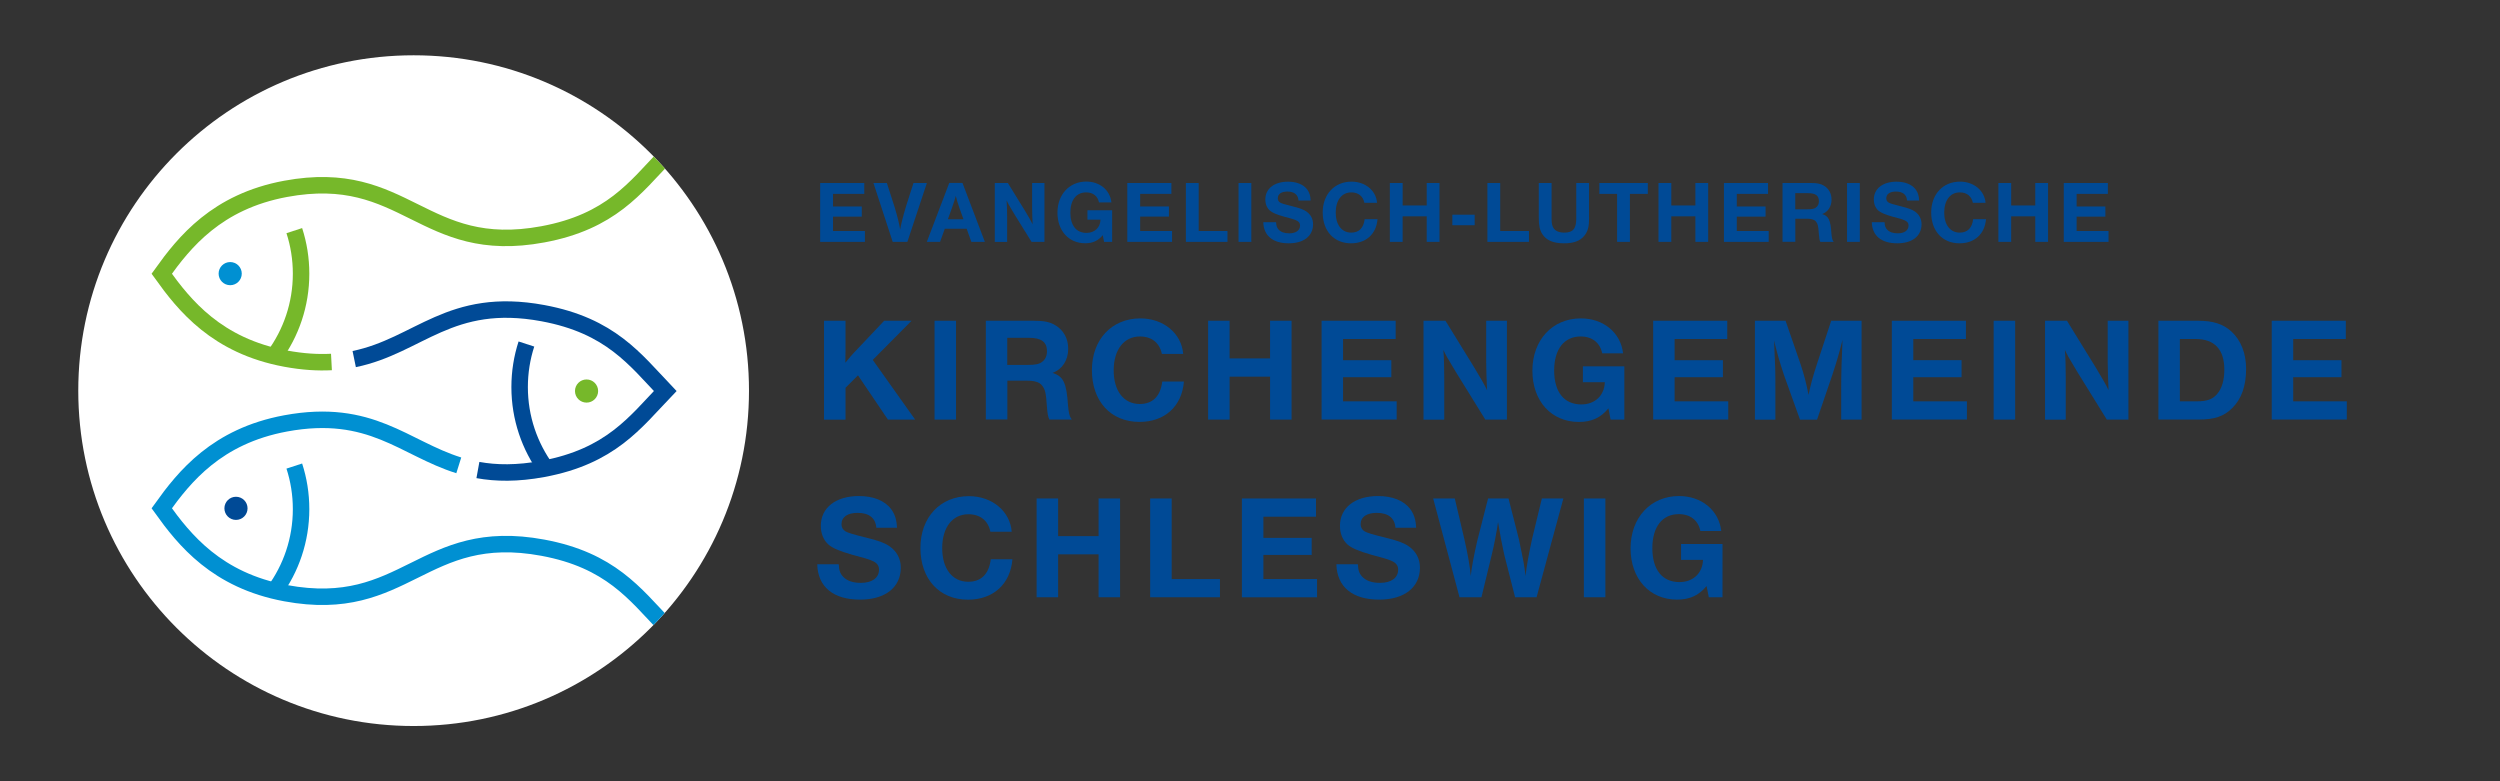 <?xml version="1.0" encoding="utf-8"?>
<svg xmlns="http://www.w3.org/2000/svg" xmlns:xlink="http://www.w3.org/1999/xlink" version="1.1" id="Ebene_1" x="0px" y="0px" viewBox="0 0 453.54 141.73" style="enable-background:new 0 0 453.54 141.73;" xml:space="preserve" width="800" height="250">
<rect x="0" y="0" width="453.54" height="141.73" fill="#333333" stroke="none"/>
<style type="text/css">
	.st0{fill:#004A96;}
	.st1{clip-path:url(#XMLID_2_);}
	.st2{fill:none;stroke:#76B82A;stroke-width:2.99;stroke-miterlimit:10;}
	.st3{fill:none;stroke:#004A96;stroke-width:2.99;stroke-miterlimit:10;}
	.st4{fill:none;stroke:#0090D2;stroke-width:2.99;stroke-miterlimit:10;}
	.st5{fill:#0090D2;}
	.st6{fill:#76B82A;}
</style>
<g>
	<path class="st0" d="M156.8,35.17h-5.68v2.29h5.22v1.84h-5.22v2.61h5.79v1.97h-8.12V33.2h8V35.17z"/>
	<path class="st0" d="M164.61,43.88h-2.66l-3.49-10.68h2.43l1.39,4.32c0.53,1.73,0.9,3.26,1.02,4.13c0.13-0.8,0.53-2.42,1.04-4.13   l1.38-4.32h2.43L164.61,43.88z"/>
	<path class="st0" d="M178.67,43.88h-2.45l-0.85-2.38h-3.97l-0.86,2.38h-2.4l4.07-10.69h2.4L178.67,43.88z M174.1,37.86   c-0.4-1.14-0.53-1.6-0.7-2.32c-0.19,0.67-0.3,1.04-0.75,2.32l-0.69,1.92h2.83L174.1,37.86z"/>
	<path class="st0" d="M189.48,43.88h-2.34l-3.19-5.15c-1.02-1.7-1.02-1.71-1.34-2.38c0.06,0.72,0.1,1.89,0.1,2.99v4.55h-2.24V33.2   h2.37l3.11,5.04c0.69,1.14,1.15,1.94,1.39,2.46c-0.05-0.78-0.1-2.42-0.1-3.06V33.2h2.24V43.88z"/>
	<path class="st0" d="M201.79,43.88h-1.49l-0.24-1.22c-0.82,1.01-1.81,1.47-3.19,1.47c-2.98,0-5.03-2.26-5.03-5.54   c0-3.31,2.16-5.65,5.23-5.65c2.45,0,4.32,1.55,4.56,3.78h-2.26c-0.22-1.15-1.09-1.82-2.32-1.82c-1.79,0-2.87,1.38-2.87,3.68   c0,2.32,1.07,3.67,2.93,3.67c1.47,0,2.5-0.96,2.54-2.4h-2.37v-1.71h4.48V43.88z"/>
	<path class="st0" d="M212.52,35.17h-5.68v2.29h5.22v1.84h-5.22v2.61h5.79v1.97h-8.12V33.2h8V35.17z"/>
	<path class="st0" d="M222.68,43.88h-7.54V33.2h2.32v8.71h5.22V43.88z"/>
	<path class="st0" d="M227.01,43.88h-2.32V33.2h2.32V43.88z"/>
	<path class="st0" d="M235.57,36.37c-0.08-1.06-0.78-1.62-2.02-1.62c-1.1,0-1.74,0.45-1.74,1.23c0,0.34,0.16,0.61,0.43,0.77   c0.34,0.18,0.8,0.32,2.16,0.66c1.38,0.34,2.03,0.58,2.56,0.93c0.82,0.56,1.25,1.36,1.25,2.34c0,2.13-1.68,3.46-4.4,3.46   c-2.9,0-4.56-1.38-4.63-3.83h2.32c0.03,0.67,0.16,1.02,0.48,1.36c0.43,0.45,1.06,0.66,1.92,0.66c1.2,0,1.95-0.54,1.95-1.42   c0-0.46-0.24-0.77-0.82-0.99c-0.45-0.18-0.46-0.18-2.1-0.62c-1.36-0.38-2.1-0.71-2.56-1.1c-0.53-0.48-0.82-1.18-0.82-2.02   c0-1.95,1.62-3.22,4.11-3.22c1.57,0,2.8,0.5,3.49,1.42c0.4,0.54,0.59,1.15,0.62,2H235.57z"/>
	<path class="st0" d="M249.9,39.77c-0.21,2.67-2.06,4.37-4.8,4.37c-3.09,0-5.14-2.22-5.14-5.6c0-3.3,2.15-5.59,5.23-5.59   c2.5,0,4.45,1.62,4.63,3.84h-2.3c-0.24-1.2-1.1-1.89-2.37-1.89c-1.73,0-2.83,1.42-2.83,3.67c0,2.22,1.09,3.63,2.82,3.63   c1.39,0,2.24-0.83,2.43-2.43H249.9z"/>
	<path class="st0" d="M261.15,43.88h-2.32v-4.64h-4.37v4.64h-2.32V33.2h2.32v4.07h4.37V33.2h2.32V43.88z"/>
	<path class="st0" d="M267.53,40.86h-4.05v-1.91h4.05V40.86z"/>
	<path class="st0" d="M277.38,43.88h-7.54V33.2h2.32v8.71h5.22V43.88z"/>
	<path class="st0" d="M288.29,39.51c0,1.63-0.22,2.46-0.88,3.27c-0.77,0.93-1.9,1.36-3.67,1.36c-1.94,0-3.19-0.53-3.94-1.67   c-0.46-0.74-0.64-1.5-0.64-2.99V33.2h2.32v6.43c0,0.9,0.1,1.36,0.35,1.75c0.37,0.54,1.02,0.82,1.95,0.82c1.58,0,2.18-0.7,2.18-2.56   V33.2h2.32V39.51z"/>
	<path class="st0" d="M298.94,35.17h-3.25v8.71h-2.32v-8.71h-3.22V33.2h8.79V35.17z"/>
	<path class="st0" d="M309.89,43.88h-2.32v-4.64h-4.37v4.64h-2.32V33.2h2.32v4.07h4.37V33.2h2.32V43.88z"/>
	<path class="st0" d="M320.76,35.17h-5.68v2.29h5.22v1.84h-5.22v2.61h5.79v1.97h-8.12V33.2h8V35.17z"/>
	<path class="st0" d="M328.53,33.2c1.14,0,1.76,0.13,2.35,0.48c0.9,0.53,1.39,1.44,1.39,2.54c0,1.23-0.62,2.21-1.7,2.61   c1.18,0.37,1.52,1.07,1.68,3.54c0.06,0.75,0.16,1.14,0.32,1.38l0.1,0.13h-2.43c-0.14-0.27-0.21-0.59-0.27-1.44   c-0.1-1.44-0.18-1.79-0.51-2.23c-0.29-0.37-0.8-0.53-1.66-0.53h-2.1v4.19h-2.32V33.2H328.53z M325.7,37.97h2.22   c0.77,0,1.2-0.08,1.5-0.3c0.37-0.26,0.56-0.66,0.56-1.17c0-1.01-0.61-1.46-1.97-1.46h-2.32V37.97z"/>
	<path class="st0" d="M337.4,43.88h-2.32V33.2h2.32V43.88z"/>
	<path class="st0" d="M345.97,36.37c-0.08-1.06-0.78-1.62-2.02-1.62c-1.1,0-1.75,0.45-1.75,1.23c0,0.34,0.16,0.61,0.43,0.77   c0.34,0.18,0.8,0.32,2.16,0.66c1.38,0.34,2.03,0.58,2.56,0.93c0.82,0.56,1.25,1.36,1.25,2.34c0,2.13-1.68,3.46-4.4,3.46   c-2.9,0-4.56-1.38-4.63-3.83h2.32c0.03,0.67,0.16,1.02,0.48,1.36c0.43,0.45,1.06,0.66,1.92,0.66c1.2,0,1.95-0.54,1.95-1.42   c0-0.46-0.24-0.77-0.82-0.99c-0.45-0.18-0.46-0.18-2.1-0.62c-1.36-0.38-2.1-0.71-2.56-1.1c-0.53-0.48-0.82-1.18-0.82-2.02   c0-1.95,1.62-3.22,4.11-3.22c1.57,0,2.8,0.5,3.49,1.42c0.4,0.54,0.59,1.15,0.62,2H345.97z"/>
	<path class="st0" d="M360.29,39.77c-0.21,2.67-2.06,4.37-4.8,4.37c-3.09,0-5.14-2.22-5.14-5.6c0-3.3,2.14-5.59,5.23-5.59   c2.5,0,4.45,1.62,4.63,3.84h-2.3c-0.24-1.2-1.1-1.89-2.37-1.89c-1.73,0-2.83,1.42-2.83,3.67c0,2.22,1.09,3.63,2.82,3.63   c1.39,0,2.24-0.83,2.43-2.43H360.29z"/>
	<path class="st0" d="M371.55,43.88h-2.32v-4.64h-4.37v4.64h-2.32V33.2h2.32v4.07h4.37V33.2h2.32V43.88z"/>
	<path class="st0" d="M382.41,35.17h-5.68v2.29h5.22v1.84h-5.22v2.61h5.79v1.97h-8.12V33.2h8V35.17z"/>
	<path class="st0" d="M158.33,65.29l7.69,10.83h-4.94l-5.43-8.03l-2.26,2.26v5.78h-3.9V58.19h3.9v5.35c0,0.46,0,0.46-0.03,2.26   c1.05-1.26,1.1-1.32,1.5-1.75l5.54-5.86h4.97L158.33,65.29z"/>
	<path class="st0" d="M173.44,76.12h-3.9V58.19h3.9V76.12z"/>
	<path class="st0" d="M187.5,58.19c1.91,0,2.96,0.21,3.95,0.81c1.5,0.89,2.34,2.42,2.34,4.27c0,2.07-1.05,3.71-2.85,4.38   c1.99,0.62,2.55,1.8,2.82,5.94c0.11,1.26,0.27,1.91,0.54,2.31l0.16,0.21h-4.08c-0.24-0.46-0.35-0.99-0.46-2.42   c-0.16-2.42-0.3-3.01-0.86-3.74c-0.48-0.62-1.34-0.89-2.79-0.89h-3.52v7.04h-3.9V58.19H187.5z M182.74,66.2h3.73   c1.29,0,2.02-0.13,2.53-0.51c0.62-0.43,0.94-1.1,0.94-1.96c0-1.69-1.02-2.45-3.31-2.45h-3.9V66.2z"/>
	<path class="st0" d="M214.78,69.21c-0.35,4.49-3.47,7.33-8.06,7.33c-5.19,0-8.63-3.73-8.63-9.4c0-5.54,3.6-9.38,8.79-9.38   c4.19,0,7.47,2.71,7.77,6.45h-3.87c-0.4-2.02-1.85-3.17-3.98-3.17c-2.9,0-4.76,2.39-4.76,6.15c0,3.74,1.83,6.1,4.73,6.1   c2.34,0,3.76-1.4,4.08-4.08H214.78z"/>
	<path class="st0" d="M234.31,76.12h-3.9v-7.79h-7.34v7.79h-3.9V58.19h3.9v6.83h7.34v-6.83h3.9V76.12z"/>
	<path class="st0" d="M253.19,61.5h-9.54v3.84h8.76v3.09h-8.76v4.38h9.73v3.3h-13.62V58.19h13.44V61.5z"/>
	<path class="st0" d="M273.38,76.12h-3.92l-5.35-8.65c-1.72-2.85-1.72-2.88-2.26-4c0.11,1.21,0.16,3.17,0.16,5.03v7.63h-3.76V58.19   h3.98l5.21,8.46c1.16,1.91,1.93,3.25,2.34,4.14c-0.08-1.32-0.16-4.06-0.16-5.13v-7.47h3.76V76.12z"/>
	<path class="st0" d="M294.69,76.12h-2.5l-0.4-2.04c-1.37,1.69-3.04,2.47-5.35,2.47c-5,0-8.44-3.79-8.44-9.3   c0-5.56,3.63-9.49,8.79-9.49c4.11,0,7.25,2.61,7.66,6.34h-3.79c-0.38-1.93-1.83-3.06-3.9-3.06c-3.01,0-4.81,2.31-4.81,6.18   c0,3.9,1.8,6.15,4.92,6.15c2.47,0,4.19-1.61,4.27-4.03h-3.98v-2.88h7.52V76.12z"/>
	<path class="st0" d="M313.34,61.5h-9.54v3.84h8.76v3.09h-8.76v4.38h9.73v3.3h-13.62V58.19h13.44V61.5z"/>
	<path class="st0" d="M337.73,76.12h-3.71v-5.37c0-3.04,0.08-5.59,0.24-9.08c-0.56,2.23-1.02,3.84-1.83,6.29l-2.79,8.17h-3.09   l-2.88-8.01c-0.83-2.47-1.34-4.3-1.83-6.37c0.24,5.11,0.24,5.43,0.24,8.6v5.78h-3.71V58.19h5.56l2.69,7.79   c0.65,1.93,1.1,3.65,1.48,5.67c0.32-1.64,0.75-3.25,1.56-5.72l2.55-7.74h5.51V76.12z"/>
	<path class="st0" d="M356.64,61.5h-9.54v3.84h8.76v3.09h-8.76v4.38h9.73v3.3h-13.62V58.19h13.44V61.5z"/>
	<path class="st0" d="M365.58,76.12h-3.9V58.19h3.9V76.12z"/>
	<path class="st0" d="M386.13,76.12h-3.92l-5.35-8.65c-1.72-2.85-1.72-2.88-2.26-4c0.11,1.21,0.16,3.17,0.16,5.03v7.63H371V58.19   h3.98l5.21,8.46c1.16,1.91,1.93,3.25,2.34,4.14c-0.08-1.32-0.16-4.06-0.16-5.13v-7.47h3.76V76.12z"/>
	<path class="st0" d="M398.8,58.19c2.69,0,4.51,0.59,5.99,1.93c1.75,1.59,2.69,3.98,2.69,6.8c0,3.09-0.83,5.46-2.53,7.12   c-1.5,1.5-3.2,2.07-6.07,2.07h-7.31V58.19H398.8z M395.47,72.81h3.01c1.88,0,2.88-0.35,3.71-1.29c0.89-1.02,1.34-2.53,1.34-4.46   c0-3.65-1.77-5.56-5.19-5.56h-2.88V72.81z"/>
	<path class="st0" d="M425.56,61.5h-9.54v3.84h8.76v3.09h-8.76v4.38h9.73v3.3h-13.62V58.19h13.44V61.5z"/>
	<path class="st0" d="M158.98,95.75c-0.13-1.77-1.32-2.71-3.39-2.71c-1.85,0-2.93,0.75-2.93,2.07c0,0.56,0.27,1.02,0.73,1.29   c0.56,0.3,1.34,0.54,3.63,1.1c2.31,0.56,3.41,0.97,4.3,1.56c1.37,0.94,2.1,2.28,2.1,3.92c0,3.57-2.82,5.8-7.39,5.8   c-4.86,0-7.66-2.31-7.77-6.42h3.9c0.05,1.13,0.27,1.72,0.81,2.28c0.73,0.75,1.77,1.1,3.22,1.1c2.02,0,3.28-0.91,3.28-2.39   c0-0.78-0.4-1.29-1.37-1.67c-0.75-0.3-0.78-0.3-3.52-1.05c-2.28-0.65-3.52-1.18-4.3-1.85c-0.89-0.81-1.37-1.99-1.37-3.39   c0-3.28,2.71-5.4,6.91-5.4c2.63,0,4.7,0.83,5.86,2.39c0.67,0.91,0.99,1.94,1.05,3.36H158.98z"/>
	<path class="st0" d="M183.67,101.45c-0.35,4.49-3.47,7.34-8.06,7.34c-5.19,0-8.63-3.74-8.63-9.4c0-5.54,3.6-9.38,8.79-9.38   c4.19,0,7.47,2.71,7.77,6.45h-3.87c-0.4-2.01-1.85-3.17-3.98-3.17c-2.9,0-4.76,2.39-4.76,6.15c0,3.73,1.83,6.1,4.73,6.1   c2.34,0,3.76-1.4,4.08-4.08H183.67z"/>
	<path class="st0" d="M203.2,108.35h-3.9v-7.79h-7.34v7.79h-3.9V90.43h3.9v6.83h7.34v-6.83h3.9V108.35z"/>
	<path class="st0" d="M221.32,108.35h-12.66V90.43h3.9v14.62h8.76V108.35z"/>
	<path class="st0" d="M238.74,93.74h-9.54v3.84h8.76v3.09h-8.76v4.38h9.73v3.31H225.3V90.43h13.44V93.74z"/>
	<path class="st0" d="M253.16,95.75c-0.13-1.77-1.32-2.71-3.39-2.71c-1.85,0-2.93,0.75-2.93,2.07c0,0.56,0.27,1.02,0.73,1.29   c0.56,0.3,1.34,0.54,3.63,1.1c2.31,0.56,3.41,0.97,4.3,1.56c1.37,0.94,2.1,2.28,2.1,3.92c0,3.57-2.82,5.8-7.39,5.8   c-4.86,0-7.66-2.31-7.77-6.42h3.9c0.05,1.13,0.27,1.72,0.81,2.28c0.73,0.75,1.77,1.1,3.22,1.1c2.02,0,3.28-0.91,3.28-2.39   c0-0.78-0.4-1.29-1.37-1.67c-0.75-0.3-0.78-0.3-3.52-1.05c-2.28-0.65-3.52-1.18-4.3-1.85c-0.89-0.81-1.37-1.99-1.37-3.39   c0-3.28,2.71-5.4,6.91-5.4c2.63,0,4.7,0.83,5.86,2.39c0.67,0.91,0.99,1.94,1.05,3.36H253.16z"/>
	<path class="st0" d="M278.76,108.35h-3.9l-1.96-7.69c-0.4-1.77-0.78-3.79-1.13-5.96c-0.21,1.58-0.73,4.3-1.13,5.88l-1.88,7.77   h-3.98L260,90.43h3.92l1.77,7.52c0.56,2.45,1.02,5.03,1.13,6.56c0.13-1.42,0.59-3.92,1.21-6.53l1.93-7.55h3.71l1.88,7.39   c0.89,4.22,0.99,4.81,1.21,6.69c0.16-1.64,0.56-3.92,1.21-6.85l1.75-7.23h3.9L278.76,108.35z"/>
	<path class="st0" d="M291.24,108.35h-3.9V90.43h3.9V108.35z"/>
	<path class="st0" d="M312.5,108.35H310l-0.4-2.04c-1.37,1.69-3.04,2.47-5.35,2.47c-5,0-8.44-3.79-8.44-9.3   c0-5.56,3.63-9.49,8.79-9.49c4.11,0,7.25,2.61,7.66,6.34h-3.79c-0.38-1.93-1.83-3.06-3.9-3.06c-3.01,0-4.81,2.31-4.81,6.18   c0,3.9,1.8,6.15,4.92,6.15c2.47,0,4.19-1.61,4.27-4.03h-3.98v-2.88h7.52V108.35z"/>
</g>
<g>
	<defs>
		<circle id="XMLID_3_" cx="75.04" cy="70.87" r="60.84"/>
	</defs>
	<use xlink:href="#XMLID_3_" style="overflow:visible;fill:#FFFFFF;"/>
	<clipPath id="XMLID_2_">
		<use xlink:href="#XMLID_3_" style="overflow:visible;"/>
	</clipPath>
	<g class="st1">
		<path class="st2" d="M60.13,65.67c-2.46,0.13-5.2-0.03-8.32-0.61c-12.5-2.32-18.36-9.67-22.47-15.4    c4.11-5.73,9.97-13.08,22.47-15.4c21.88-4.06,24.79,12.31,46.67,8.25c12.34-2.29,16.79-8.5,22.25-14.2"/>
		<path class="st3" d="M86.7,85.27c3.31,0.6,7.12,0.66,11.79-0.2c12.29-2.28,16.75-8.45,22.19-14.13    c-5.43-5.69-9.9-11.85-22.19-14.13c-16.9-3.13-22.48,5.92-34.23,8.33"/>
		<path class="st4" d="M120.6,113.42c-5.4-5.67-9.88-11.79-22.12-14.06c-21.88-4.06-24.79,12.31-46.67,8.25    c-12.5-2.32-18.36-9.67-22.47-15.4c4.11-5.73,9.97-13.08,22.47-15.4c15.5-2.87,21.48,4.5,31.42,7.61"/>
		<path class="st2" d="M53.39,41.84c0.8,2.46,1.23,5.09,1.23,7.82c0,5.59-1.82,10.76-4.89,14.95"/>
		<path class="st4" d="M53.39,84.55c0.8,2.46,1.23,5.09,1.23,7.82c0,5.59-1.82,10.76-4.89,14.95"/>
		<path class="st3" d="M95.5,62.41c-0.8,2.46-1.23,5.09-1.23,7.82c0,5.59,1.82,10.76,4.89,14.95"/>
		<circle class="st5" cx="41.76" cy="49.64" r="2.1"/>
		<circle class="st6" cx="106.41" cy="70.94" r="2.1"/>
		<circle class="st0" cx="42.81" cy="92.22" r="2.1"/>
	</g>
</g>
</svg>
